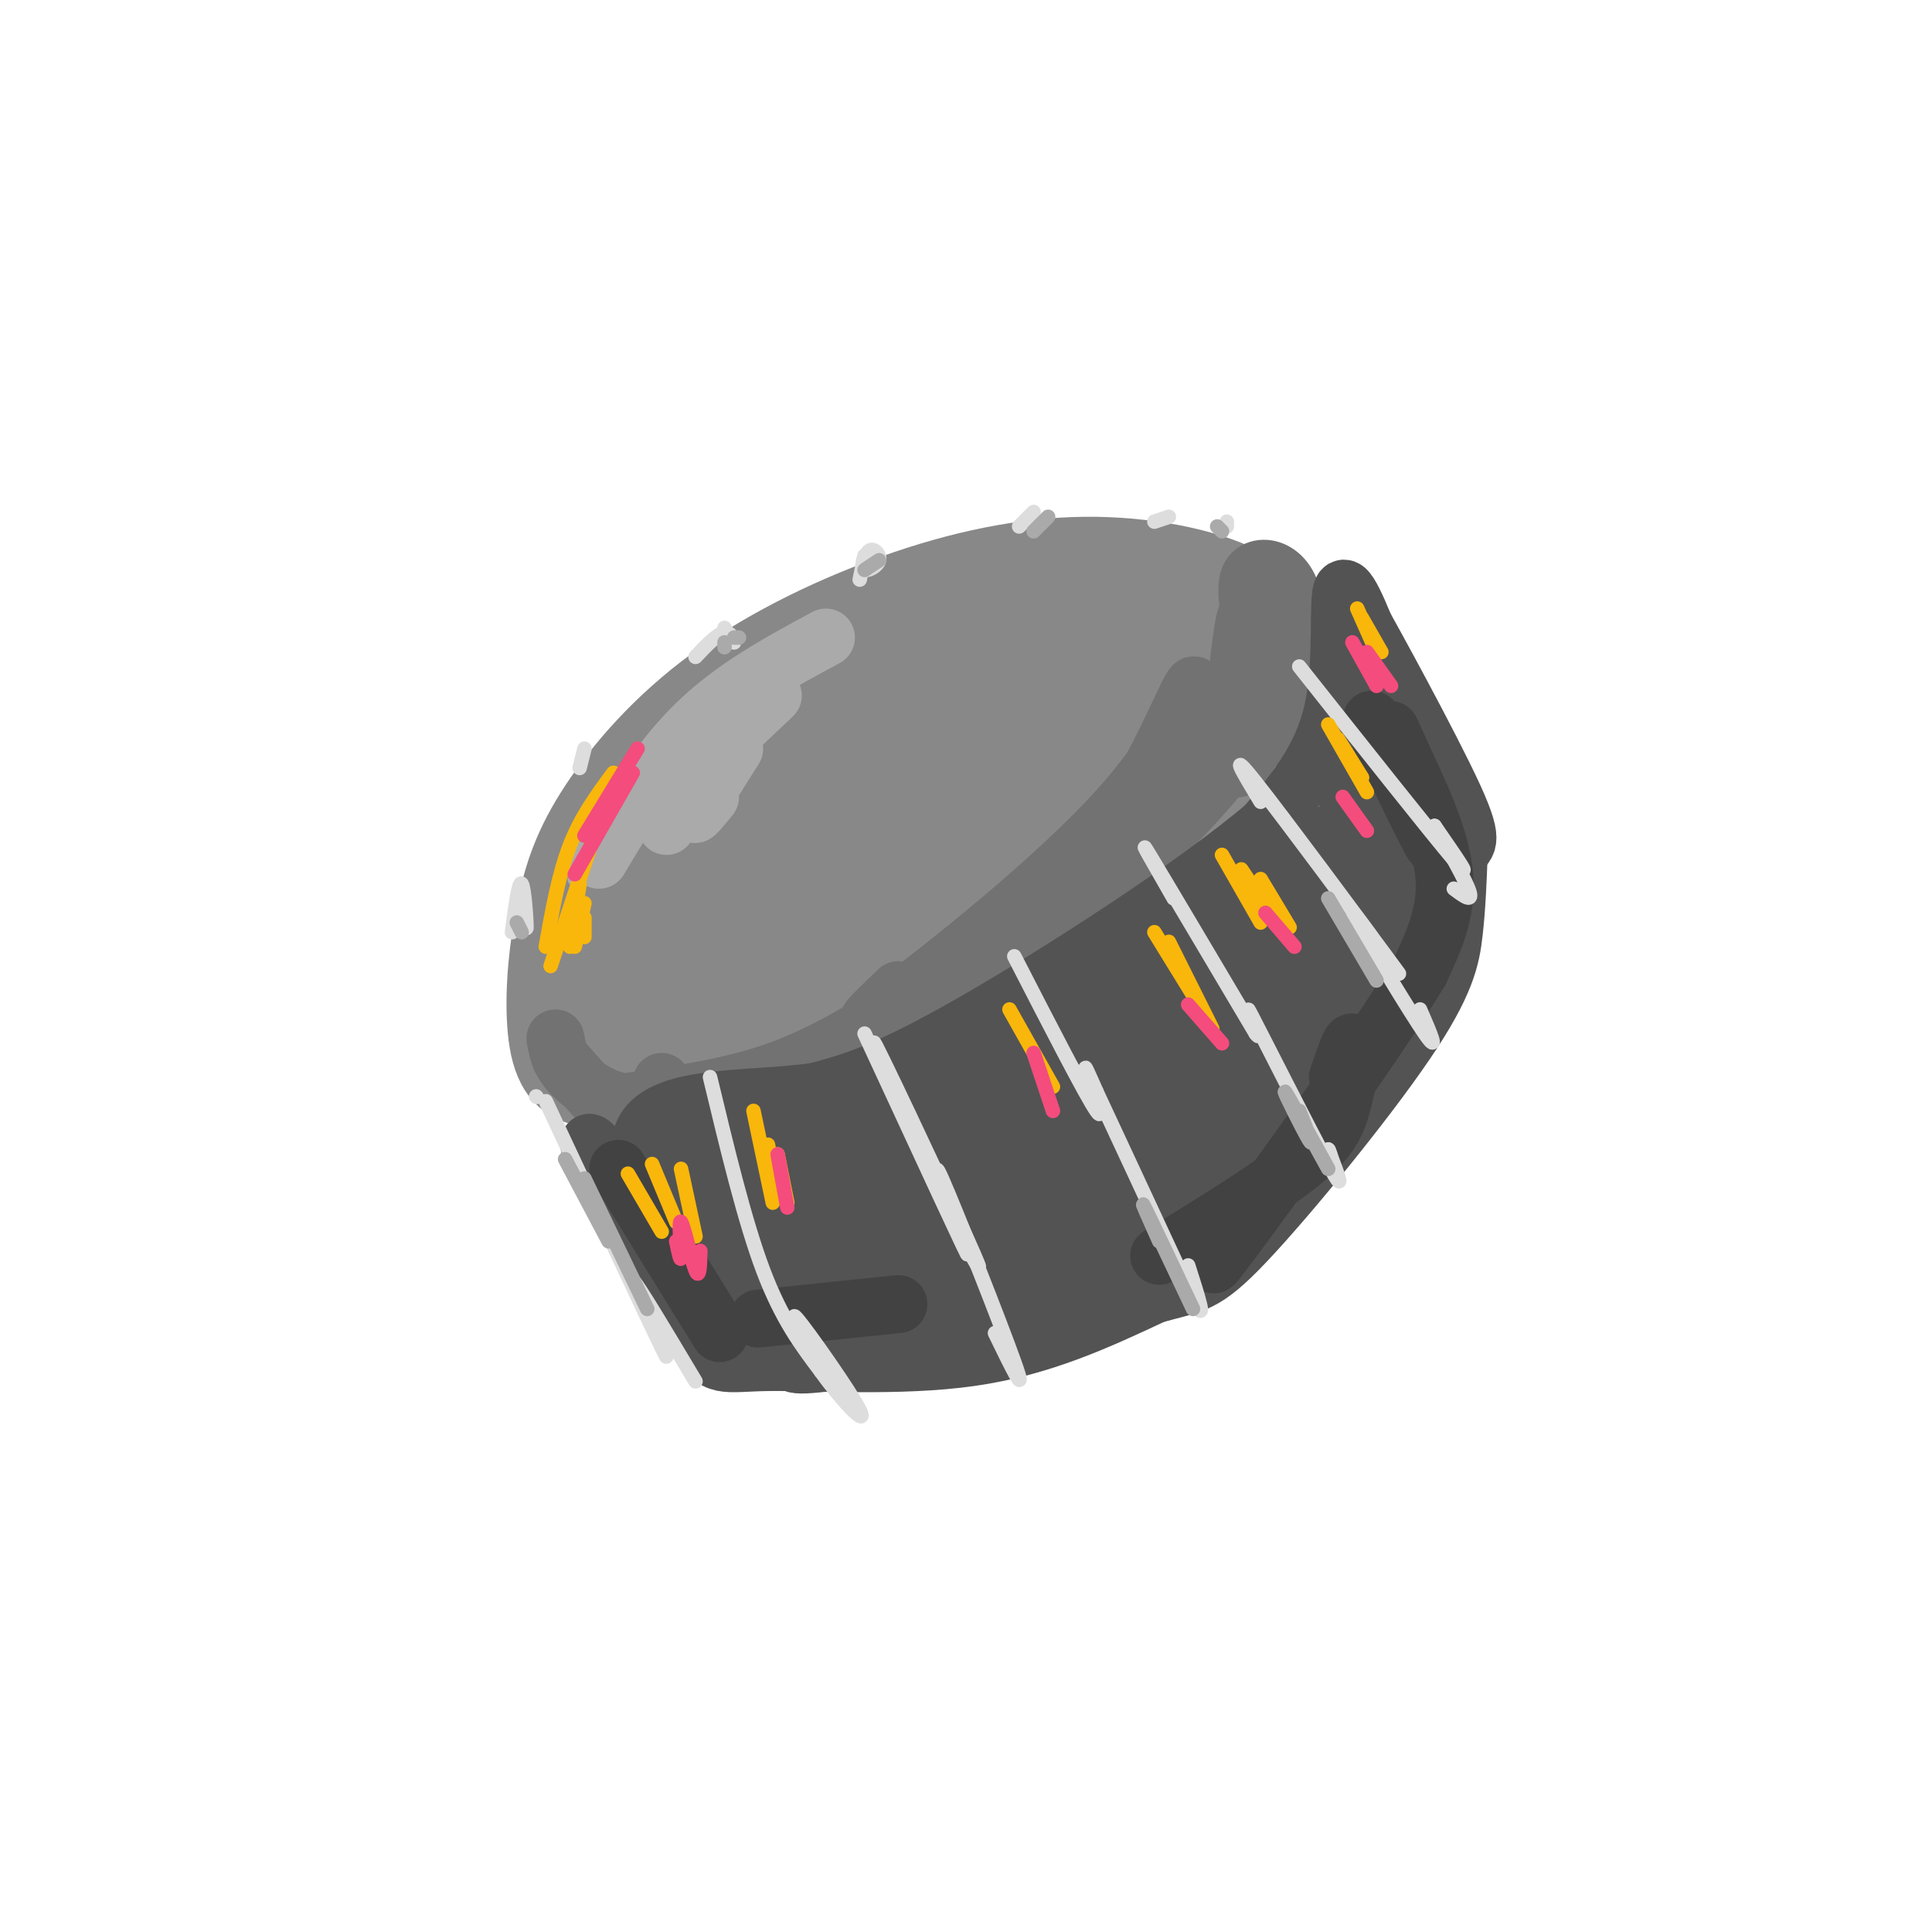 <svg viewBox='0 0 400 400' version='1.1' xmlns='http://www.w3.org/2000/svg' xmlns:xlink='http://www.w3.org/1999/xlink'><g fill='none' stroke='rgb(136,136,136)' stroke-width='12' stroke-linecap='round' stroke-linejoin='round'><path d='M240,120c-4.135,-0.386 -8.270,-0.772 -16,0c-7.730,0.772 -19.055,2.702 -34,10c-14.945,7.298 -33.512,19.963 -46,32c-12.488,12.037 -18.899,23.446 -22,30c-3.101,6.554 -2.894,8.254 -3,13c-0.106,4.746 -0.526,12.538 3,17c3.526,4.462 10.998,5.595 15,7c4.002,1.405 4.533,3.081 15,0c10.467,-3.081 30.868,-10.920 46,-19c15.132,-8.080 24.994,-16.403 34,-24c9.006,-7.597 17.155,-14.468 23,-22c5.845,-7.532 9.384,-15.723 11,-21c1.616,-5.277 1.308,-7.638 1,-10'/><path d='M267,133c-0.218,-4.015 -1.263,-9.052 -8,-13c-6.737,-3.948 -19.166,-6.807 -32,-7c-12.834,-0.193 -26.073,2.281 -40,7c-13.927,4.719 -28.543,11.682 -40,20c-11.457,8.318 -19.755,17.991 -25,26c-5.245,8.009 -7.437,14.353 -9,22c-1.563,7.647 -2.498,16.597 -2,24c0.498,7.403 2.428,13.258 9,15c6.572,1.742 17.786,-0.629 29,-3'/><path d='M149,224c12.304,-3.862 28.564,-12.016 39,-18c10.436,-5.984 15.048,-9.799 23,-16c7.952,-6.201 19.243,-14.788 26,-23c6.757,-8.212 8.980,-16.049 10,-20c1.020,-3.951 0.837,-4.017 -2,-4c-2.837,0.017 -8.327,0.118 -13,0c-4.673,-0.118 -8.527,-0.455 -27,12c-18.473,12.455 -51.564,37.701 -60,43c-8.436,5.299 7.782,-9.351 24,-24'/><path d='M169,174c8.567,-8.733 17.984,-18.565 20,-19c2.016,-0.435 -3.369,8.529 -8,15c-4.631,6.471 -8.507,10.450 -18,20c-9.493,9.550 -24.604,24.672 -30,26c-5.396,1.328 -1.079,-11.139 1,-21c2.079,-9.861 1.918,-17.117 11,-29c9.082,-11.883 27.407,-28.391 21,-19c-6.407,9.391 -37.545,44.683 -47,52c-9.455,7.317 2.772,-13.342 15,-34'/><path d='M134,165c5.778,-10.005 12.721,-18.017 19,-22c6.279,-3.983 11.892,-3.935 6,2c-5.892,5.935 -23.288,17.759 -31,24c-7.712,6.241 -5.738,6.899 -6,9c-0.262,2.101 -2.758,5.646 -4,10c-1.242,4.354 -1.230,9.518 0,18c1.230,8.482 3.677,20.284 8,13c4.323,-7.284 10.521,-33.652 18,-50c7.479,-16.348 16.240,-22.674 25,-29'/><path d='M169,140c8.843,-8.709 18.451,-15.983 13,-7c-5.451,8.983 -25.963,34.223 -38,53c-12.037,18.777 -15.601,31.090 -13,28c2.601,-3.090 11.365,-21.585 27,-42c15.635,-20.415 38.139,-42.750 42,-46c3.861,-3.250 -10.922,12.587 -28,36c-17.078,23.413 -36.451,54.404 -32,52c4.451,-2.404 32.725,-38.202 61,-74'/><path d='M201,140c14.102,-17.371 18.857,-23.799 4,-2c-14.857,21.799 -49.326,71.826 -52,77c-2.674,5.174 26.446,-34.506 50,-63c23.554,-28.494 41.540,-45.803 27,-25c-14.540,20.803 -61.607,79.716 -60,81c1.607,1.284 51.888,-55.062 70,-75c18.112,-19.938 4.056,-3.469 -10,13'/><path d='M230,146c-13.593,17.231 -42.576,53.809 -37,48c5.576,-5.809 45.712,-54.004 48,-54c2.288,0.004 -33.273,48.207 -34,51c-0.727,2.793 33.381,-39.825 40,-46c6.619,-6.175 -14.252,24.093 -19,32c-4.748,7.907 6.626,-6.546 18,-21'/><path d='M246,156c5.552,-6.681 10.433,-12.883 10,-13c-0.433,-0.117 -6.179,5.852 -10,12c-3.821,6.148 -5.715,12.477 -3,10c2.715,-2.477 10.040,-13.758 14,-22c3.960,-8.242 4.556,-13.443 3,-16c-1.556,-2.557 -5.262,-2.469 -6,-4c-0.738,-1.531 1.494,-4.681 -4,2c-5.494,6.681 -18.712,23.195 -21,27c-2.288,3.805 6.356,-5.097 15,-14'/><path d='M244,138c6.359,-6.177 14.757,-14.620 12,-10c-2.757,4.620 -16.671,22.304 -18,25c-1.329,2.696 9.925,-9.597 15,-17c5.075,-7.403 3.970,-9.917 -1,-10c-4.970,-0.083 -13.806,2.267 -20,3c-6.194,0.733 -9.744,-0.149 -23,13c-13.256,13.149 -36.216,40.328 -42,48c-5.784,7.672 5.608,-4.164 17,-16'/><path d='M184,174c7.739,-8.678 18.588,-22.373 30,-32c11.412,-9.627 23.389,-15.186 17,-11c-6.389,4.186 -31.143,18.116 -54,34c-22.857,15.884 -43.817,33.721 -51,39c-7.183,5.279 -0.588,-2.002 3,-1c3.588,1.002 4.168,10.286 5,13c0.832,2.714 1.916,-1.143 3,-5'/><path d='M137,211c4.234,-4.300 13.318,-12.549 14,-9c0.682,3.549 -7.038,18.896 -1,17c6.038,-1.896 25.835,-21.034 24,-20c-1.835,1.034 -25.302,22.240 -32,26c-6.698,3.760 3.372,-9.926 7,-16c3.628,-6.074 0.814,-4.537 -2,-3'/><path d='M147,206c-0.333,0.000 -0.167,1.500 0,3'/></g>
<g fill='none' stroke='rgb(114,114,114)' stroke-width='12' stroke-linecap='round' stroke-linejoin='round'><path d='M115,215c0.405,2.268 0.810,4.536 3,7c2.190,2.464 6.167,5.125 10,6c3.833,0.875 7.524,-0.036 9,-1c1.476,-0.964 0.738,-1.982 0,-3'/><path d='M116,219c3.274,3.720 6.548,7.440 8,9c1.452,1.560 1.083,0.958 7,0c5.917,-0.958 18.119,-2.274 29,-6c10.881,-3.726 20.440,-9.863 30,-16'/><path d='M137,228c17.778,-3.978 35.556,-7.956 46,-11c10.444,-3.044 13.556,-5.156 18,-9c4.444,-3.844 10.222,-9.422 16,-15'/><path d='M182,212c3.482,0.839 6.964,1.679 13,-1c6.036,-2.679 14.625,-8.875 26,-19c11.375,-10.125 25.536,-24.179 31,-31c5.464,-6.821 2.232,-6.411 -1,-6'/><path d='M228,186c-4.248,4.977 -8.496,9.954 -3,4c5.496,-5.954 20.735,-22.838 28,-35c7.265,-12.162 6.556,-19.600 6,-24c-0.556,-4.400 -0.957,-5.762 -2,2c-1.043,7.762 -2.726,24.646 -1,26c1.726,1.354 6.863,-12.823 12,-27'/><path d='M268,132c-0.021,1.974 -6.072,20.410 -6,21c0.072,0.590 6.267,-16.667 6,-26c-0.267,-9.333 -6.995,-10.744 -9,-8c-2.005,2.744 0.713,9.641 0,17c-0.713,7.359 -4.856,15.179 -9,23'/><path d='M250,159c-9.645,12.495 -29.257,32.233 -39,41c-9.743,8.767 -9.618,6.565 -4,0c5.618,-6.565 16.729,-17.491 25,-30c8.271,-12.509 13.701,-26.600 15,-28c1.299,-1.400 -1.535,9.892 -15,25c-13.465,15.108 -37.561,34.031 -47,41c-9.439,6.969 -4.219,1.985 1,-3'/></g>
<g fill='none' stroke='rgb(170,170,170)' stroke-width='12' stroke-linecap='round' stroke-linejoin='round'><path d='M171,132c-9.583,5.167 -19.167,10.333 -27,18c-7.833,7.667 -13.917,17.833 -20,28'/><path d='M160,144c-7.167,6.750 -14.333,13.500 -18,18c-3.667,4.500 -3.833,6.750 -4,9'/><path d='M152,155c-3.583,5.667 -7.167,11.333 -8,13c-0.833,1.667 1.083,-0.667 3,-3'/></g>
<g fill='none' stroke='rgb(83,83,83)' stroke-width='12' stroke-linecap='round' stroke-linejoin='round'><path d='M128,241c6.125,9.036 12.250,18.071 9,14c-3.250,-4.071 -15.875,-21.250 -15,-18c0.875,3.250 15.250,26.929 19,33c3.750,6.071 -3.125,-5.464 -10,-17'/><path d='M131,253c1.037,2.528 8.628,17.348 13,24c4.372,6.652 5.523,5.137 15,5c9.477,-0.137 27.279,1.104 42,-1c14.721,-2.104 26.360,-7.552 38,-13'/><path d='M239,268c8.338,-2.333 10.183,-1.667 19,-11c8.817,-9.333 24.604,-28.667 33,-41c8.396,-12.333 9.399,-17.667 10,-23c0.601,-5.333 0.801,-10.667 1,-16'/><path d='M302,177c1.242,-2.689 3.848,-1.411 -1,-12c-4.848,-10.589 -17.152,-33.043 -20,-38c-2.848,-4.957 3.758,7.584 6,12c2.242,4.416 0.121,0.708 -2,-3'/><path d='M285,136c-1.940,-4.833 -5.792,-15.417 -7,-14c-1.208,1.417 0.226,14.833 -2,25c-2.226,10.167 -8.113,17.083 -14,24'/><path d='M262,171c-14.311,12.222 -43.089,30.778 -61,41c-17.911,10.222 -24.956,12.111 -32,14'/><path d='M169,226c-13.964,2.071 -32.875,0.250 -36,9c-3.125,8.750 9.536,28.071 14,34c4.464,5.929 0.732,-1.536 -3,-9'/><path d='M144,260c-2.342,-6.492 -6.697,-18.223 -3,-11c3.697,7.223 15.444,33.400 16,32c0.556,-1.400 -10.081,-30.377 -10,-34c0.081,-3.623 10.880,18.108 13,24c2.120,5.892 -4.440,-4.054 -11,-14'/><path d='M137,244c-0.971,-1.732 -1.941,-3.465 12,-6c13.941,-2.535 42.794,-5.873 55,-7c12.206,-1.127 7.767,-0.044 3,-1c-4.767,-0.956 -9.860,-3.950 -26,-2c-16.140,1.950 -43.326,8.843 -41,9c2.326,0.157 34.163,-6.421 66,-13'/><path d='M206,224c19.085,-5.313 33.797,-12.095 26,-10c-7.797,2.095 -38.102,13.065 -58,23c-19.898,9.935 -29.387,18.833 -31,23c-1.613,4.167 4.650,3.601 9,4c4.350,0.399 6.787,1.761 8,-4c1.213,-5.761 1.204,-18.646 1,-18c-0.204,0.646 -0.602,14.823 -1,29'/><path d='M160,271c3.728,-3.219 13.547,-25.766 20,-38c6.453,-12.234 9.540,-14.154 4,-2c-5.540,12.154 -19.705,38.384 -21,42c-1.295,3.616 10.282,-15.381 22,-29c11.718,-13.619 23.578,-21.859 20,-15c-3.578,6.859 -22.594,28.817 -29,37c-6.406,8.183 -0.203,2.592 6,-3'/><path d='M182,263c18.903,-15.229 63.159,-51.802 56,-48c-7.159,3.802 -65.733,47.978 -81,61c-15.267,13.022 12.774,-5.109 31,-13c18.226,-7.891 26.636,-5.540 33,-6c6.364,-0.460 10.682,-3.730 15,-7'/><path d='M236,250c1.234,-1.630 -3.182,-2.206 -13,0c-9.818,2.206 -25.037,7.195 -36,13c-10.963,5.805 -17.670,12.426 -21,16c-3.330,3.574 -3.284,4.100 6,3c9.284,-1.100 27.805,-3.828 39,-6c11.195,-2.172 15.062,-3.788 26,-10c10.938,-6.212 28.945,-17.019 26,-19c-2.945,-1.981 -26.841,4.862 -39,10c-12.159,5.138 -12.579,8.569 -13,12'/><path d='M211,269c1.407,0.616 11.424,-3.844 28,-16c16.576,-12.156 39.709,-32.008 30,-28c-9.709,4.008 -52.262,31.875 -73,44c-20.738,12.125 -19.662,8.508 -22,7c-2.338,-1.508 -8.091,-0.906 0,-3c8.091,-2.094 30.026,-6.884 44,-13c13.974,-6.116 19.987,-13.558 26,-21'/><path d='M244,239c6.529,-6.180 9.853,-11.130 18,-24c8.147,-12.870 21.118,-33.661 9,-22c-12.118,11.661 -49.326,55.775 -59,63c-9.674,7.225 8.187,-22.437 28,-47c19.813,-24.563 41.579,-44.027 37,-35c-4.579,9.027 -35.502,46.546 -53,67c-17.498,20.454 -21.571,23.844 -18,16c3.571,-7.844 14.785,-26.922 26,-46'/><path d='M232,211c14.489,-20.282 37.711,-47.986 33,-43c-4.711,4.986 -37.354,42.661 -53,59c-15.646,16.339 -14.295,11.342 -14,8c0.295,-3.342 -0.467,-5.030 10,-15c10.467,-9.970 32.164,-28.223 37,-31c4.836,-2.777 -7.190,9.921 -18,19c-10.810,9.079 -20.405,14.540 -30,20'/><path d='M266,181c-9.920,33.193 -19.841,66.386 -14,59c5.841,-7.386 27.442,-55.351 29,-56c1.558,-0.649 -16.927,46.018 -21,60c-4.073,13.982 6.265,-4.719 14,-21c7.735,-16.281 12.868,-30.140 18,-44'/><path d='M292,179c4.856,-12.702 7.994,-22.456 4,-8c-3.994,14.456 -15.122,53.122 -16,51c-0.878,-2.122 8.494,-45.033 11,-51c2.506,-5.967 -1.856,25.009 -4,29c-2.144,3.991 -2.072,-19.005 -2,-42'/><path d='M285,158c-0.382,-10.136 -0.336,-14.476 0,-6c0.336,8.476 0.964,29.769 0,39c-0.964,9.231 -3.518,6.402 -3,-8c0.518,-14.402 4.108,-40.376 3,-39c-1.108,1.376 -6.914,30.101 -8,35c-1.086,4.899 2.547,-14.029 4,-21c1.453,-6.971 0.727,-1.986 0,3'/></g>
<g fill='none' stroke='rgb(66,66,66)' stroke-width='12' stroke-linecap='round' stroke-linejoin='round'><path d='M284,149c6.389,13.337 12.778,26.673 13,26c0.222,-0.673 -5.724,-15.356 -8,-21c-2.276,-5.644 -0.882,-2.250 2,4c2.882,6.250 7.252,15.357 8,23c0.748,7.643 -2.126,13.821 -5,20'/><path d='M294,201c-9.622,15.867 -31.178,45.533 -39,56c-7.822,10.467 -1.911,1.733 4,-7'/><path d='M277,223c1.399,-4.042 2.798,-8.083 3,-7c0.202,1.083 -0.792,7.292 -2,12c-1.208,4.708 -2.631,7.917 -9,13c-6.369,5.083 -17.685,12.042 -29,19'/><path d='M128,242c0.000,0.000 21.000,34.000 21,34'/><path d='M157,273c0.000,0.000 29.000,-3.000 29,-3'/></g>
<g fill='none' stroke='rgb(221,221,221)' stroke-width='3' stroke-linecap='round' stroke-linejoin='round'><path d='M147,223c3.583,14.917 7.167,29.833 11,40c3.833,10.167 7.917,15.583 12,21'/><path d='M170,284c4.524,6.345 9.833,11.708 8,8c-1.833,-3.708 -10.810,-16.488 -13,-19c-2.190,-2.512 2.405,5.244 7,13'/><path d='M111,227c0.000,0.000 0.100,0.100 0.1,0.1'/><path d='M113,228c10.500,22.417 21.000,44.833 24,51c3.000,6.167 -1.500,-3.917 -6,-14'/><path d='M131,265c1.167,1.167 7.083,11.083 13,21'/><path d='M179,214c11.601,25.083 23.202,50.167 21,45c-2.202,-5.167 -18.208,-40.583 -19,-43c-0.792,-2.417 13.631,28.167 19,40c5.369,11.833 1.685,4.917 -2,-2'/><path d='M198,254c-1.929,-4.905 -5.750,-16.167 -3,-10c2.750,6.167 12.071,29.762 15,38c2.929,8.238 -0.536,1.119 -4,-6'/><path d='M210,198c7.444,14.489 14.889,28.978 17,32c2.111,3.022 -1.111,-5.422 -2,-8c-0.889,-2.578 0.556,0.711 2,4'/><path d='M227,226c3.667,7.833 11.833,25.417 20,43'/><path d='M247,269c3.167,6.000 1.083,-0.500 -1,-7'/><path d='M243,186c-3.917,-6.833 -7.833,-13.667 -5,-9c2.833,4.667 12.417,20.833 22,37'/><path d='M260,214c2.226,2.940 -3.208,-8.208 -1,-4c2.208,4.208 12.060,23.774 16,31c3.940,7.226 1.970,2.113 0,-3'/><path d='M275,238c0.167,0.000 0.583,1.500 1,3'/><path d='M261,166c-3.489,-5.778 -6.978,-11.556 -1,-4c5.978,7.556 21.422,28.444 27,36c5.578,7.556 1.289,1.778 -3,-4'/><path d='M284,194c-1.988,-2.726 -5.458,-7.542 -3,-3c2.458,4.542 10.845,18.440 14,23c3.155,4.560 1.077,-0.220 -1,-5'/><path d='M269,138c13.667,17.250 27.333,34.500 32,40c4.667,5.500 0.333,-0.750 -4,-7'/><path d='M297,171c1.067,1.800 5.733,9.800 7,13c1.267,3.200 -0.867,1.600 -3,0'/><path d='M106,193c0.711,-5.400 1.422,-10.800 2,-10c0.578,0.800 1.022,7.800 1,9c-0.022,1.200 -0.511,-3.400 -1,-8'/><path d='M121,155c-0.500,2.000 -1.000,4.000 -1,4c0.000,0.000 0.500,-2.000 1,-4'/><path d='M144,136c2.267,-2.400 4.533,-4.800 6,-5c1.467,-0.200 2.133,1.800 2,2c-0.133,0.200 -1.067,-1.400 -2,-3'/><path d='M178,120c0.530,-2.685 1.060,-5.369 2,-6c0.940,-0.631 2.292,0.792 2,2c-0.292,1.208 -2.226,2.202 -3,2c-0.774,-0.202 -0.387,-1.601 0,-3'/><path d='M211,109c0.000,0.000 3.000,-3.000 3,-3'/><path d='M239,108c0.000,0.000 3.000,-1.000 3,-1'/><path d='M254,108c0.000,0.000 0.000,1.000 0,1'/></g>
<g fill='none' stroke='rgb(170,170,170)' stroke-width='3' stroke-linecap='round' stroke-linejoin='round'><path d='M240,257c-2.083,-4.667 -4.167,-9.333 -3,-7c1.167,2.333 5.583,11.667 10,21'/><path d='M269,230c1.600,4.000 3.200,8.000 2,6c-1.200,-2.000 -5.200,-10.000 -5,-10c0.200,0.000 4.600,8.000 9,16'/><path d='M275,186c0.000,0.000 10.000,17.000 10,17'/><path d='M118,179c0.000,0.000 9.000,-17.000 9,-17'/><path d='M119,182c0.000,0.000 5.000,-9.000 5,-9'/><path d='M107,191c0.000,0.000 1.000,2.000 1,2'/><path d='M117,240c0.000,0.000 9.000,17.000 9,17'/><path d='M121,244c0.000,0.000 13.000,27.000 13,27'/><path d='M150,133c0.000,0.000 0.000,1.000 0,1'/><path d='M152,132c0.000,0.000 1.000,0.000 1,0'/><path d='M179,118c0.000,0.000 3.000,-2.000 3,-2'/><path d='M214,110c0.000,0.000 3.000,-3.000 3,-3'/><path d='M252,109c0.000,0.000 1.000,1.000 1,1'/></g>
<g fill='none' stroke='rgb(249,183,11)' stroke-width='3' stroke-linecap='round' stroke-linejoin='round'><path d='M127,160c-3.333,4.500 -6.667,9.000 -9,15c-2.333,6.000 -3.667,13.500 -5,21'/><path d='M125,167c0.000,0.000 -11.000,33.000 -11,33'/><path d='M120,183c0.000,0.000 -2.000,13.000 -2,13'/><path d='M121,187c0.000,0.000 -2.000,9.000 -2,9'/><path d='M121,190c0.000,0.000 0.000,4.000 0,4'/><path d='M156,230c0.000,0.000 4.000,19.000 4,19'/><path d='M159,237c0.000,0.000 2.000,10.000 2,10'/><path d='M161,239c0.000,0.000 2.000,10.000 2,10'/><path d='M130,243c0.000,0.000 7.000,12.000 7,12'/><path d='M135,241c0.000,0.000 5.000,12.000 5,12'/><path d='M141,242c0.000,0.000 3.000,14.000 3,14'/><path d='M209,209c0.000,0.000 9.000,16.000 9,16'/><path d='M239,193c0.000,0.000 8.000,13.000 8,13'/><path d='M242,195c0.000,0.000 9.000,18.000 9,18'/><path d='M253,177c0.000,0.000 8.000,14.000 8,14'/><path d='M257,180c0.000,0.000 8.000,12.000 8,12'/><path d='M261,182c0.000,0.000 6.000,10.000 6,10'/><path d='M275,150c0.000,0.000 8.000,14.000 8,14'/><path d='M277,153c0.000,0.000 5.000,8.000 5,8'/><path d='M282,128c0.000,0.000 4.000,7.000 4,7'/><path d='M281,126c0.000,0.000 4.000,9.000 4,9'/></g>
<g fill='none' stroke='rgb(244,76,125)' stroke-width='3' stroke-linecap='round' stroke-linejoin='round'><path d='M280,133c0.000,0.000 5.000,9.000 5,9'/><path d='M283,135c0.000,0.000 5.000,7.000 5,7'/><path d='M278,165c0.000,0.000 5.000,7.000 5,7'/><path d='M121,173c0.000,0.000 11.000,-18.000 11,-18'/><path d='M119,181c0.000,0.000 12.000,-21.000 12,-21'/><path d='M161,239c0.000,0.000 2.000,11.000 2,11'/><path d='M214,218c0.000,0.000 4.000,12.000 4,12'/><path d='M246,208c0.000,0.000 7.000,8.000 7,8'/><path d='M262,189c0.000,0.000 6.000,7.000 6,7'/><path d='M140,257c0.506,2.381 1.012,4.762 1,3c-0.012,-1.762 -0.542,-7.667 0,-7c0.542,0.667 2.155,7.905 3,10c0.845,2.095 0.923,-0.952 1,-4'/></g>
</svg>